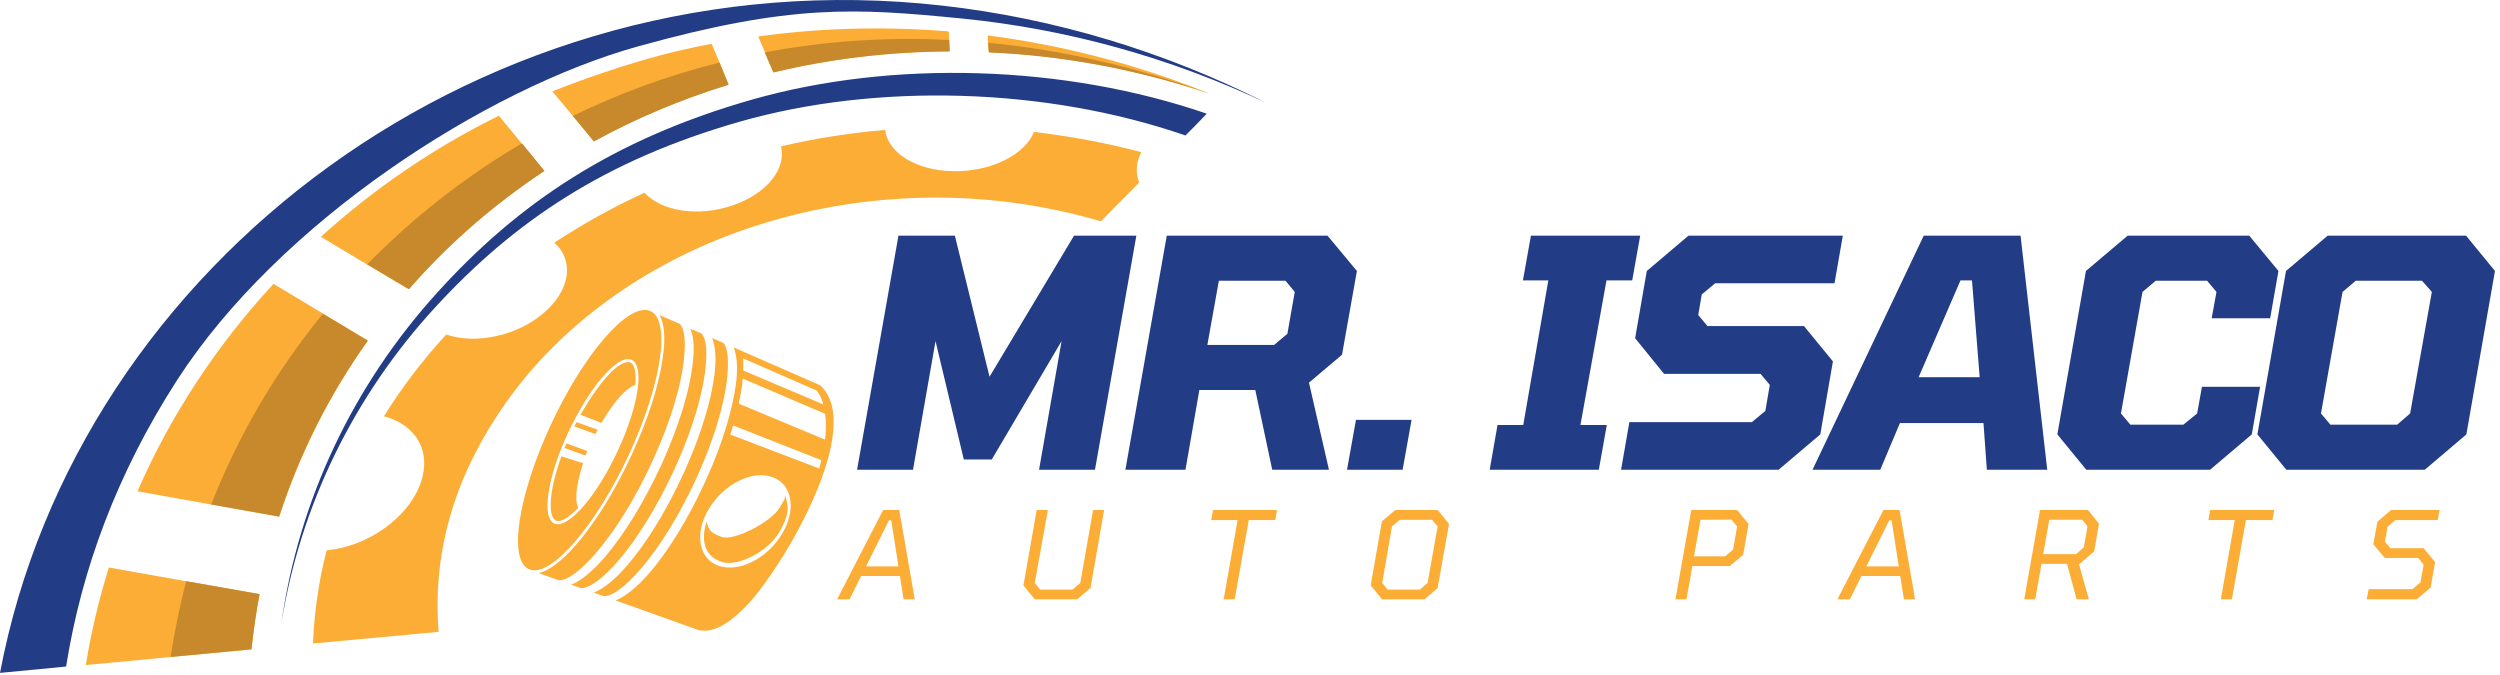<?xml version="1.0" encoding="UTF-8" standalone="no"?><!DOCTYPE svg PUBLIC "-//W3C//DTD SVG 1.1//EN" "http://www.w3.org/Graphics/SVG/1.1/DTD/svg11.dtd"><svg width="100%" height="100%" viewBox="0 0 326 88" version="1.1" xmlns="http://www.w3.org/2000/svg" xmlns:xlink="http://www.w3.org/1999/xlink" xml:space="preserve" xmlns:serif="http://www.serif.com/" style="fill-rule:evenodd;clip-rule:evenodd;stroke-linejoin:round;stroke-miterlimit:2;"><path d="M32.792,84.672c0.265,-2.442 0.593,-4.822 1.057,-7.197c-6.542,-1.157 -13.078,-2.282 -19.651,-3.469c-1.287,4.125 -2.313,8.385 -3.005,12.713l21.599,-2.047Zm-14.86,-20.609c6.172,1.125 12.349,2.214 18.49,3.302c2.677,-8.219 6.573,-15.948 11.562,-22.948c-4.13,-2.479 -8.224,-4.953 -12.317,-7.401c-7.365,7.959 -13.412,17.11 -17.735,27.047Zm23.907,-33.187c3.765,2.276 7.598,4.557 11.458,6.833c5.088,-5.844 11.031,-11.026 17.672,-15.422c-1.985,-2.406 -3.964,-4.818 -5.912,-7.198c-8.588,4.229 -16.349,9.578 -23.218,15.787Zm30.187,-18.959c1.813,2.151 3.599,4.297 5.412,6.474c5.453,-2.969 11.328,-5.448 17.572,-7.396c-0.729,-1.75 -1.453,-3.536 -2.213,-5.286c-2.938,0.562 -5.287,1.094 -8.787,2.083c-3.531,1.021 -8.125,2.573 -11.984,4.125Zm26.849,-7.161c0.656,1.552 1.318,3.135 1.979,4.687c7.63,-1.849 15.354,-2.708 22.985,-2.739c-0.032,-0.86 -0.068,-1.719 -0.131,-2.61c-8.224,-0.661 -16.547,-0.494 -24.833,0.662Zm29.917,-0.136c0.036,0.73 0.067,1.453 0.135,2.183c9.839,0.427 19.583,2.307 28.828,5.416c-9.213,-3.734 -18.989,-6.312 -28.963,-7.599Z" style="fill:#fbad36;"/><path d="M128.859,5.579c9.412,0.89 19.089,3.073 28.927,6.672c-9.244,-3.141 -18.989,-4.99 -28.828,-5.417c-0.067,-0.427 -0.067,-0.859 -0.099,-1.255m-29.13,1.255c7.698,-1.453 15.755,-2.047 24.042,-1.62c0.036,0.495 0.036,0.995 0.068,1.49c-7.631,0.031 -15.355,0.922 -22.985,2.739c-0.396,-0.859 -0.76,-1.75 -1.125,-2.609Zm-25.031,8.286c6.01,-2.937 12.417,-5.281 19.12,-6.963c0.401,0.953 0.797,1.911 1.192,2.906c-6.244,1.912 -12.119,4.391 -17.567,7.396c-0.927,-1.156 -1.854,-2.245 -2.745,-3.339Zm-26.813,19.355c5.943,-6.079 12.714,-11.391 20.177,-15.787c0.99,1.193 1.948,2.38 2.938,3.599c-6.635,4.396 -12.583,9.578 -17.667,15.422c-1.849,-1.089 -3.666,-2.146 -5.448,-3.234Zm-20.343,31.307c3.531,-9.016 8.453,-17.401 14.562,-24.865c1.948,1.151 3.896,2.344 5.844,3.5c-4.984,7 -8.88,14.693 -11.557,22.948c-2.938,-0.526 -5.881,-1.057 -8.849,-1.583Zm-5.287,19.88c0.495,-3.333 1.193,-6.635 2.016,-9.875c3.203,0.563 6.375,1.125 9.578,1.688c-0.464,2.375 -0.792,4.786 -1.057,7.197l-10.537,0.99Z" style="fill:#c7892b;"/><path d="M96.526,15.85c17.734,-5.053 39.828,-4.49 58.057,1.817c0.927,-0.927 1.886,-1.885 2.776,-2.844c-18.625,-6.406 -41.015,-7.031 -59.244,-1.848c-18.23,5.187 -30.646,13.609 -41.115,25.197c-10.865,11.99 -18.068,26.948 -20.344,43.329c2.474,-15.651 9.578,-29.985 20.11,-41.443c10.239,-11.13 22.026,-19.156 39.76,-24.208" style="fill:#223c86;"/><g><clipPath id="_clip1"><rect x="0" y="-0.807" width="164.979" height="88.667"/></clipPath><g clip-path="url(#_clip1)"><path d="M8.62,86.917c2.01,-12.646 6.635,-25.198 14.495,-37.385c13.276,-20.537 40.156,-37.943 60.104,-43.49c19.979,-5.547 28.333,-4.989 42.14,-3.635c13.771,1.354 27.276,5.12 39.73,11c-13.115,-6.641 -27.511,-11.031 -42.271,-12.682c-59.412,-6.672 -112.683,33.552 -122.818,87.02l8.62,-0.828Z" style="fill:#223c86;"/></g></g><path d="M72.286,31.636c2.547,2.276 2.183,6.073 -1.317,9.115c-3.5,3.072 -8.953,4.192 -12.782,2.869c-3.072,3.339 -5.781,6.907 -8.125,10.667c4.23,1.094 6.375,4.693 4.657,9.052c-1.719,4.359 -6.933,7.958 -12.12,8.422c-1.021,3.927 -1.62,7.99 -1.781,12.151l16.38,-1.521c-0.896,-11.291 2.641,-21.234 8.849,-29.984c6.969,-9.839 17.901,-17.964 31.177,-22.521c13.271,-4.557 27.375,-5.219 40.255,-2.542c2.047,0.427 4.094,0.922 6.073,1.516l4.99,-5.052c-0.495,-1.323 -0.396,-2.677 0.297,-3.964c-4.589,-1.218 -9.282,-2.078 -14,-2.64c-1.224,3.005 -5.652,5.218 -10.568,5.119c-4.922,-0.098 -8.49,-2.442 -8.854,-5.385c-4.521,0.396 -9.047,1.089 -13.573,2.146c0.729,2.875 -1.818,6.177 -6.308,7.698c-4.489,1.552 -9.312,0.76 -11.489,-1.651c-4.198,1.911 -8.094,4.125 -11.761,6.505" style="fill:#fbad36;"/><path d="M95.672,45.308l11.26,4.922c5.974,5.349 -4.625,23.411 -9.349,28.5c-2.375,2.541 -4.817,4.125 -6.869,3.302l-10.433,-3.735c1.318,-0.526 2.839,-1.781 4.422,-3.599c2.38,-2.776 4.922,-6.838 7.104,-11.557c0.198,-0.463 0.396,-0.89 0.594,-1.323c1.948,-4.422 3.135,-8.583 3.568,-11.755c0.26,-1.948 0.161,-3.599 -0.297,-4.755Zm0.656,7.328l11.266,4.693c0.13,-1.157 0.161,-2.313 -0,-3.37l-10.735,-4.589c-0.036,0.261 -0.067,0.526 -0.067,0.761c-0.131,0.823 -0.266,1.682 -0.464,2.505Zm-1.088,4.031l11.593,4.427c0.099,-0.364 0.198,-0.729 0.261,-1.093l-11.49,-4.521c-0.031,0.062 -0.031,0.13 -0.068,0.198c-0.099,0.328 -0.197,0.661 -0.296,0.989Zm5.484,5.547c-2.609,-0.958 -6.307,0.891 -8.26,4.094c-1.948,3.172 -1.386,6.542 1.223,7.463c2.61,0.927 6.308,-0.89 8.256,-4.093c1.948,-3.167 1.39,-6.537 -1.219,-7.464Zm1.651,2.412c0.495,1.354 0.594,2.541 -0.828,4.89c-1.417,2.344 -5.38,4.521 -7.526,3.729c-2.182,-0.76 -2.646,-2.838 -1.886,-5.182c0.329,0.891 0.266,1.354 1.948,1.948c1.688,0.594 6.506,-2.016 7.532,-3.734c1.057,-1.719 0.593,-1.089 0.76,-1.651Zm-5.453,-16.313l10.437,4.422c-0.13,-0.495 -0.328,-0.99 -0.593,-1.417c-0.068,-0.099 -0.198,-0.297 -0.297,-0.396l-9.578,-4.197c0.031,0.531 0.031,1.057 0.031,1.588Zm-4.057,-4.229l1.453,0.63c0.625,0.693 0.755,2.511 0.458,4.984c-0.396,3.141 -1.583,7.235 -3.5,11.625c-0.198,0.464 -0.396,0.891 -0.594,1.323c-2.177,4.688 -4.687,8.683 -7.031,11.427c-2.016,2.344 -3.802,3.73 -4.958,3.662l-1.256,-0.458c1.355,-0.532 2.875,-1.818 4.428,-3.636c2.38,-2.776 4.953,-6.87 7.135,-11.625c0.229,-0.463 0.427,-0.89 0.594,-1.318c1.948,-4.458 3.172,-8.619 3.567,-11.822c0.261,-1.985 0.162,-3.636 -0.296,-4.792Zm-2.844,-1.219l1.453,0.625c0.661,0.693 0.792,2.511 0.463,5.021c-0.395,3.135 -1.619,7.266 -3.531,11.656c-0.198,0.464 -0.396,0.891 -0.599,1.323c-2.177,4.688 -4.718,8.75 -7.062,11.49c-2.052,2.38 -3.834,3.765 -5.021,3.698l-1.255,-0.427c1.354,-0.526 2.87,-1.818 4.458,-3.667c2.375,-2.807 4.953,-6.901 7.167,-11.656c0.229,-0.464 0.427,-0.927 0.594,-1.323c1.947,-4.459 3.203,-8.651 3.598,-11.854c0.297,-2.047 0.23,-3.73 -0.265,-4.886Zm-4.026,-1.786l2.64,1.156c0.693,0.661 0.823,2.51 0.495,5.088c-0.396,3.167 -1.62,7.297 -3.567,11.724c-0.198,0.459 -0.396,0.891 -0.594,1.318c-2.177,4.724 -4.724,8.787 -7.099,11.557c-2.047,2.412 -3.865,3.834 -5.052,3.735l-2.578,-0.927c1.885,-0.427 3.963,-2.61 4.989,-3.828c1.354,-1.552 2.542,-3.302 3.63,-5.021c1.287,-2.078 2.443,-4.261 3.469,-6.474c1.021,-2.214 1.917,-4.459 2.677,-6.771c0.594,-1.911 1.12,-3.859 1.386,-5.844c0.265,-1.484 0.494,-4.192 -0.396,-5.713Zm-1.292,-0.563c2.844,1.026 1.62,9.417 -2.672,18.729c-4.328,9.313 -10.14,16.047 -12.948,15.026c-2.838,-1.026 -1.614,-9.416 2.677,-18.729c4.292,-9.312 10.105,-16.047 12.943,-15.026Zm-2.406,6.375c-1.787,-0.661 -5.453,3.599 -8.224,9.547c-2.745,5.912 -3.5,11.193 -1.719,11.854c1.818,0.625 5.485,-3.635 8.224,-9.547c2.74,-5.906 3.5,-11.192 1.719,-11.854Zm-8.422,10.932l2.708,0.99c-0.067,0.198 -0.166,0.396 -0.234,0.594l-2.74,-0.99c0.099,-0.198 0.167,-0.396 0.266,-0.594Zm1.318,-2.776l2.745,0.995c-0.099,0.198 -0.198,0.36 -0.297,0.558l-2.745,-0.99c0.099,-0.198 0.198,-0.365 0.297,-0.563Zm7.661,-4.885c-0.989,0.365 -2.01,1.521 -2.64,2.313c-0.625,0.822 -1.256,1.75 -1.782,2.671l-2.744,-1.057c0.302,-0.526 0.598,-1.021 0.927,-1.552c0.692,-1.089 1.421,-2.146 2.244,-3.104c0.563,-0.656 1.256,-1.386 1.985,-1.849c0.359,-0.229 0.922,-0.458 1.317,-0.328c0.792,0.297 0.761,2.015 0.693,2.906Zm-9.64,9.344l2.838,0.896c-0.297,0.854 -0.526,1.713 -0.693,2.573c-0.198,0.927 -0.364,2.38 0.032,3.27c-0.693,0.693 -2.011,1.948 -2.839,1.651c-0.396,-0.135 -0.594,-0.63 -0.661,-1.026c-0.162,-0.791 -0.063,-1.75 0.036,-2.541c0.162,-1.188 0.495,-2.412 0.854,-3.568c0.136,-0.427 0.266,-0.823 0.433,-1.255Z" style="fill:#fbad36;"/><g><g><g><path d="M111.764,61.251l5.396,-30.521l7.354,-0l4.521,18.396l11.021,-18.396l8.125,-0l-5.396,30.521l-7.292,-0l2.938,-16.771l-9.104,15.437l-3.646,0l-3.688,-15.437l-2.937,16.771l-7.292,-0Z" style="fill:#223c86;fill-rule:nonzero;"/></g></g></g><g><g><g><path d="M146.752,61.251l5.396,-30.521l20.958,-0l3.834,4.604l-1.938,10.917l-4.312,3.646l2.604,11.354l-7.396,-0l-2.208,-10.396l-7.292,-0l-1.812,10.396l-7.834,-0Zm10.688,-16.271l8.708,-0l1.729,-1.458l0.959,-5.459l-1.209,-1.458l-8.687,-0l-1.5,8.375Z" style="fill:#223c86;fill-rule:nonzero;"/></g></g></g><g><g><g><path d="M175.652,61.251l1.167,-6.5l7.25,-0l-1.167,6.5l-7.25,-0Z" style="fill:#223c86;fill-rule:nonzero;"/></g></g></g><g><g><g><path d="M194.257,61.251l1.021,-5.834l3.354,0l3.271,-18.854l-3.312,0l1.041,-5.833l14.25,-0l-1.041,5.833l-3.354,0l-3.396,18.854l3.437,0l-1.041,5.834l-14.23,-0Z" style="fill:#223c86;fill-rule:nonzero;"/></g></g></g><g><g><g><path d="M211.387,61.251l1.084,-6.209l15.979,0l1.75,-1.458l0.583,-3.396l-1.208,-1.437l-12.583,-0l-3.771,-4.646l1.521,-8.771l5.437,-4.604l20.125,-0l-1.083,6.208l-15.563,0l-1.75,1.459l-0.458,2.687l1.208,1.438l12.584,-0l3.77,4.604l-1.645,9.521l-5.438,4.604l-20.542,-0Z" style="fill:#223c86;fill-rule:nonzero;"/></g></g></g><g><g><g><path d="M236.355,61.251l14.5,-30.521l12.625,-0l3.48,30.521l-7.875,-0l-0.438,-6.084l-10.896,0l-2.562,6.084l-8.834,-0Zm13.834,-12.063l7.958,0l-1,-12.625l-1.5,0l-5.458,12.625Z" style="fill:#223c86;fill-rule:nonzero;"/></g></g></g><g><g><g><path d="M272.049,61.251l-3.771,-4.604l3.729,-21.313l5.438,-4.604l15.854,-0l3.812,4.604l-1.083,6.167l-7.625,-0l0.625,-3.438l-1.229,-1.458l-6.688,-0l-1.729,1.458l-2.812,15.854l1.229,1.459l6.917,-0l1.791,-1.459l0.625,-3.479l7.584,0l-1.084,6.209l-5.437,4.604l-16.146,-0Z" style="fill:#223c86;fill-rule:nonzero;"/></g></g></g><g><g><g><path d="M298.135,61.251l-3.771,-4.604l3.729,-21.313l5.437,-4.604l18.042,-0l3.771,4.604l-3.729,21.313l-5.417,4.604l-18.062,-0Zm5.75,-5.875l8.708,-0l1.687,-1.459l2.834,-15.854l-1.292,-1.458l-8.625,-0l-1.729,1.458l-2.813,15.854l1.23,1.459Z" style="fill:#223c86;fill-rule:nonzero;"/></g></g></g><g><g><g><path d="M109.16,78.153l6,-11.646l2.104,-0l2.021,11.646l-1.458,-0l-0.479,-3.042l-5.063,0l-1.5,3.042l-1.625,-0Zm3.771,-4.292l4.229,0l-0.937,-6l-0.313,0l-2.979,6Z" style="fill:#fbad36;fill-rule:nonzero;"/></g></g></g><g><g><g><path d="M140.455,78.153l-5.521,-0l-1.479,-1.813l1.729,-9.833l1.458,-0l-1.708,9.5l0.708,0.875l4.209,-0l1.021,-0.875l1.666,-9.5l1.438,-0l-1.771,10.167l-1.75,1.479Z" style="fill:#fbad36;fill-rule:nonzero;"/></g></g></g><g><g><g><path d="M159.569,78.153l1.812,-10.334l-3.437,0l0.229,-1.312l8.354,-0l-0.229,1.312l-3.459,0l-1.833,10.334l-1.437,-0Z" style="fill:#fbad36;fill-rule:nonzero;"/></g></g></g><g><g><g><path d="M180.219,78.153l-1.479,-1.813l1.458,-8.354l1.75,-1.479l5.521,-0l1.479,1.812l-1.479,8.355l-1.708,1.479l-5.542,-0Zm0.709,-1.271l4.229,-0l1,-0.875l1.312,-7.354l-0.729,-0.875l-4.208,-0l-1.021,0.875l-1.271,7.354l0.688,0.875Z" style="fill:#fbad36;fill-rule:nonzero;"/></g></g></g><g><g><g><path d="M218.477,78.153l2.062,-11.646l5.98,-0l1.5,1.812l-0.709,4.021l-1.75,1.479l-4.875,0l-0.771,4.334l-1.437,-0Zm2.417,-5.604l4.062,-0l1.042,-0.875l0.521,-3.021l-0.73,-0.896l-4.041,0.021l-0.854,4.771Z" style="fill:#fbad36;fill-rule:nonzero;"/></g></g></g><g><g><g><path d="M239.601,78.153l6,-11.646l2.104,-0l2.021,11.646l-1.459,-0l-0.479,-3.042l-5.062,0l-1.5,3.042l-1.625,-0Zm3.77,-4.292l4.23,0l-0.938,-6l-0.312,0l-2.98,6Z" style="fill:#fbad36;fill-rule:nonzero;"/></g></g></g><g><g><g><path d="M263.958,78.153l2.062,-11.646l6.25,-0l1.438,1.771l-0.625,3.625l-1.896,1.625l-0.104,-0l1.312,4.625l-1.604,-0l-1.25,-4.625l-3.333,-0l-0.813,4.625l-1.437,-0Zm2.479,-5.896l4.292,-0l1,-0.875l0.479,-2.729l-0.688,-0.875l-4.291,-0l-0.792,4.479Z" style="fill:#fbad36;fill-rule:nonzero;"/></g></g></g><g><g><g><path d="M289.598,78.153l1.813,-10.334l-3.438,0l0.23,-1.312l8.354,-0l-0.229,1.312l-3.459,0l-1.833,10.334l-1.438,-0Z" style="fill:#fbad36;fill-rule:nonzero;"/></g></g></g><g><g><g><path d="M308.624,78.153l0.25,-1.334l5.729,0l1.021,-0.875l0.417,-2.312l-0.709,-0.875l-4.354,-0l-1.5,-1.792l0.542,-2.937l1.771,-1.521l6.333,-0l-0.25,1.312l-5.521,0l-1.021,0.875l-0.333,1.938l0.708,0.854l4.334,0l1.5,1.813l-0.584,3.312l-1.812,1.542l-6.521,-0Z" style="fill:#fbad36;fill-rule:nonzero;"/></g></g></g></svg>